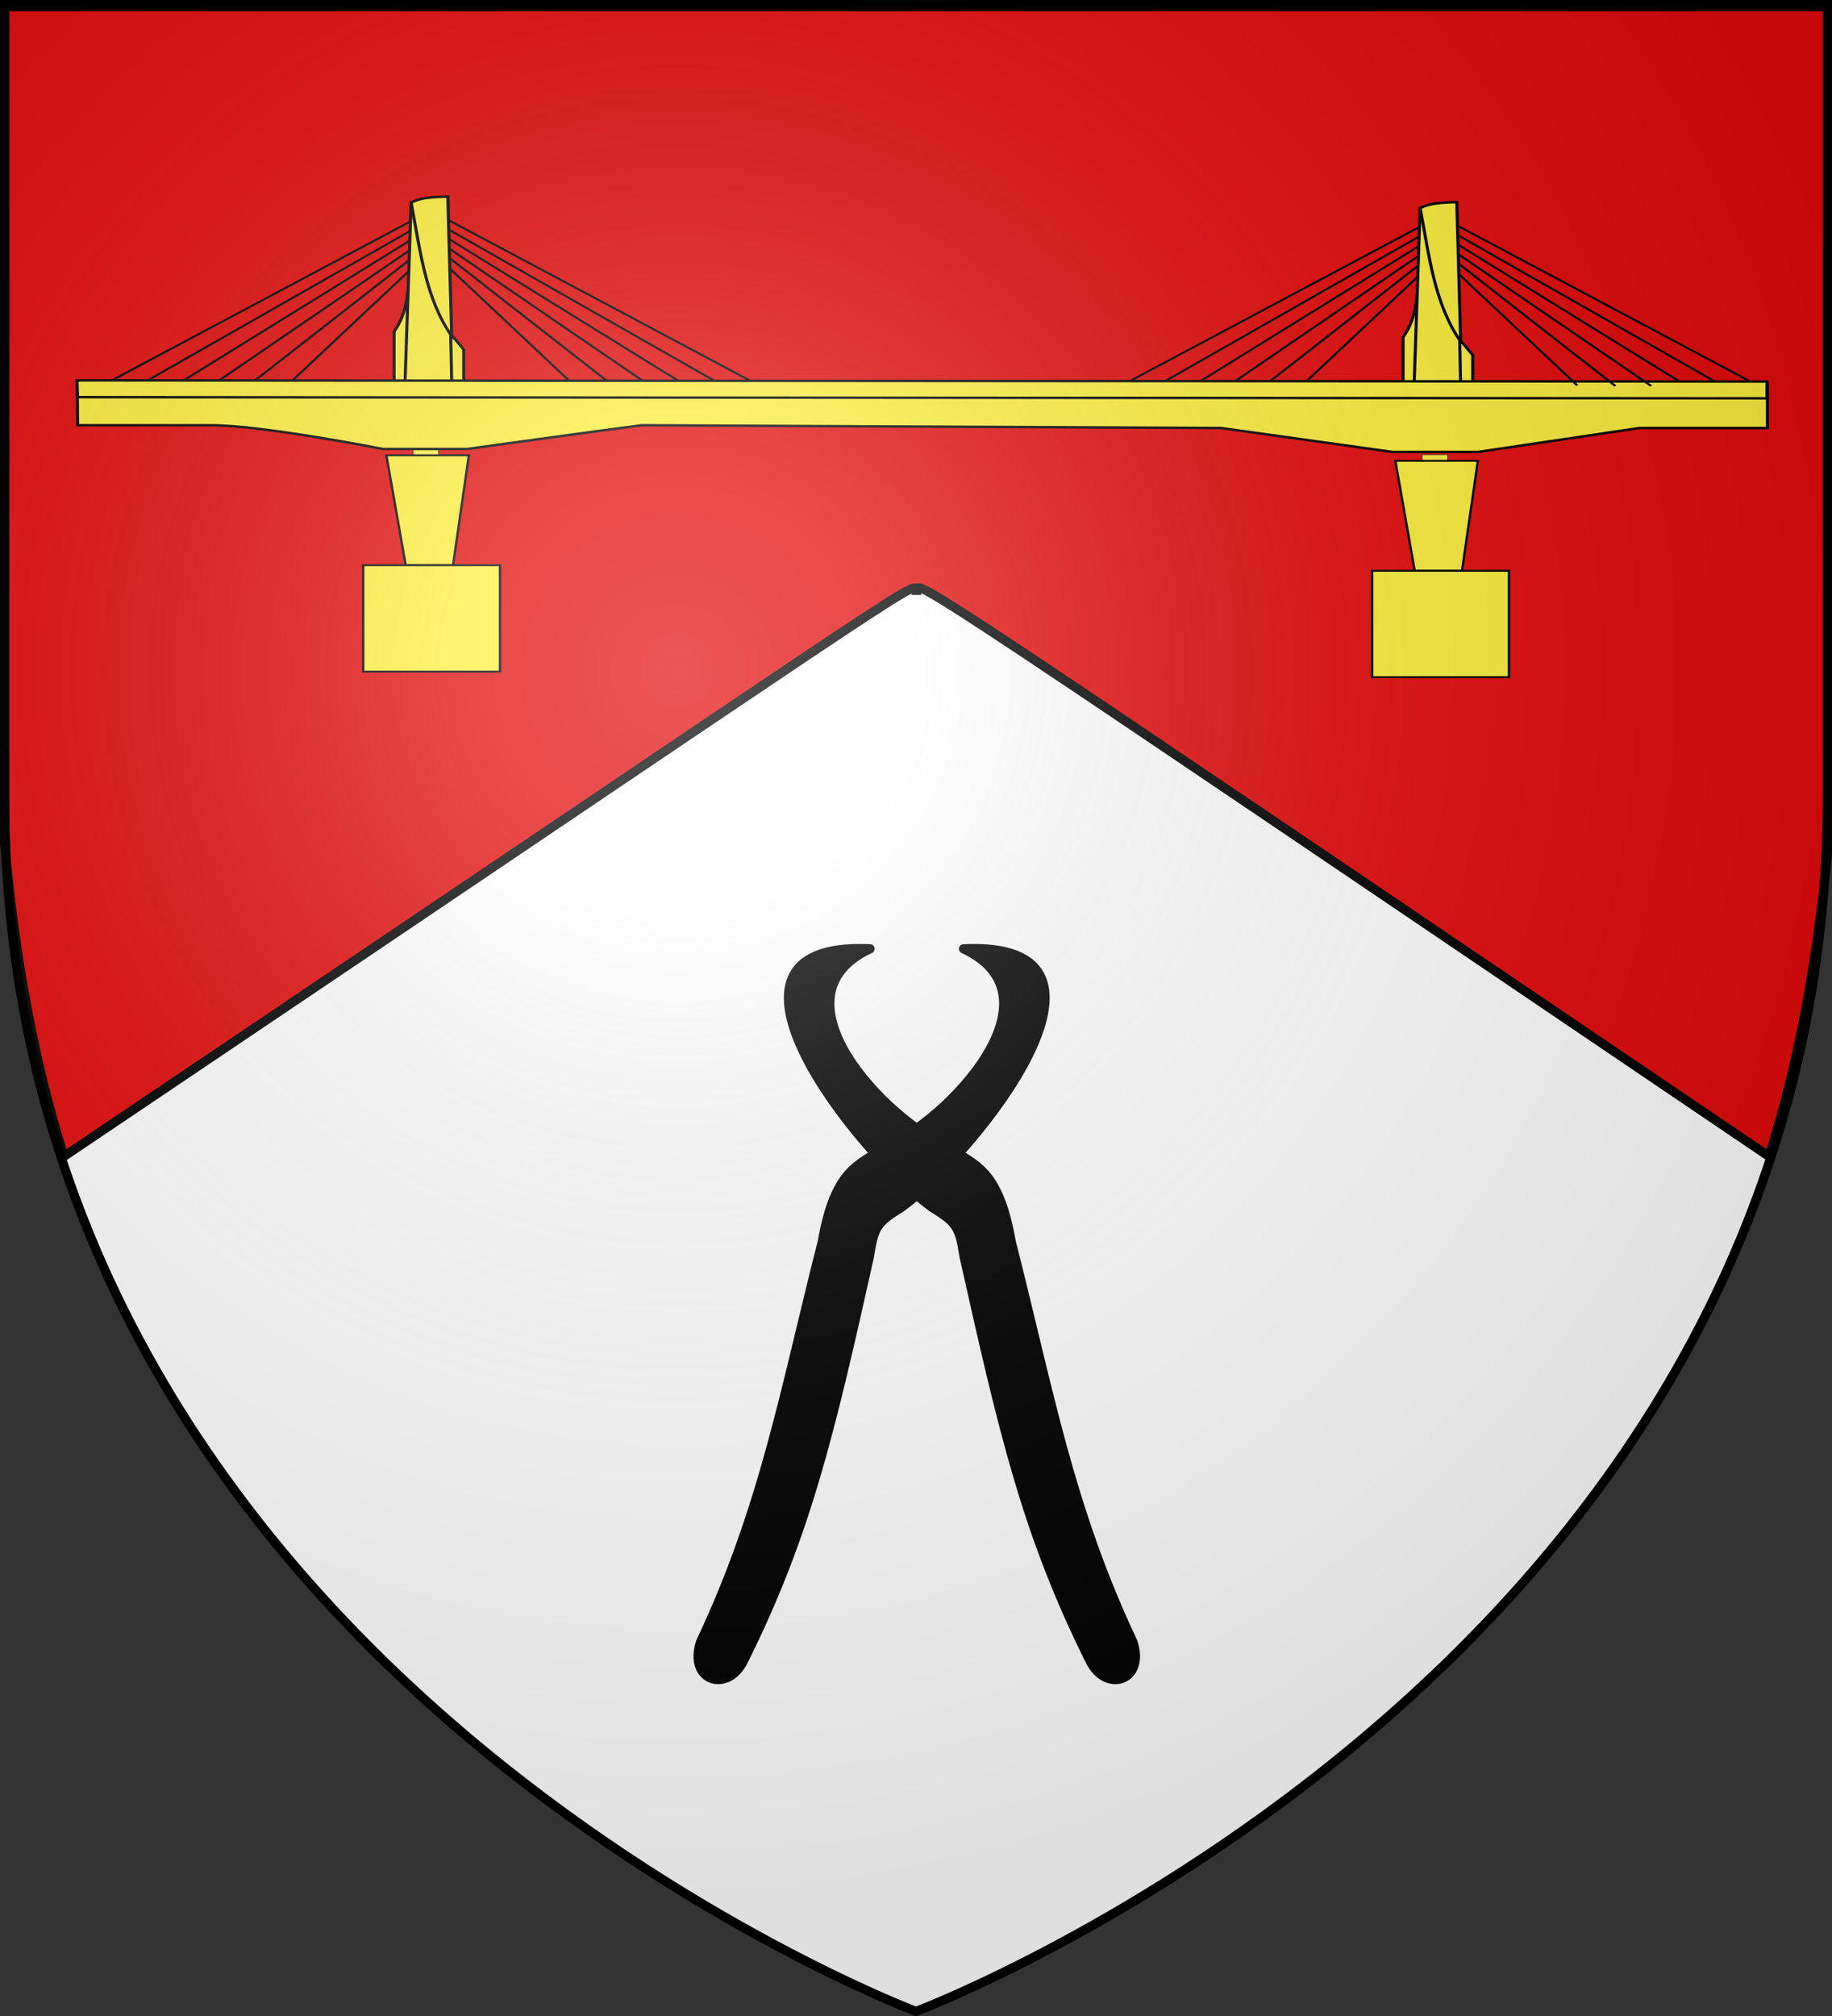<?xml version="1.0" encoding="UTF-8" standalone="no"?>
<svg
   xmlns:dc="http://purl.org/dc/elements/1.1/"
   xmlns:cc="http://creativecommons.org/ns#"
   xmlns:rdf="http://www.w3.org/1999/02/22-rdf-syntax-ns#"
   xmlns:svg="http://www.w3.org/2000/svg"
   xmlns="http://www.w3.org/2000/svg"
   xmlns:xlink="http://www.w3.org/1999/xlink"
   xmlns:sodipodi="http://sodipodi.sourceforge.net/DTD/sodipodi-0.dtd"
   xmlns:inkscape="http://www.inkscape.org/namespaces/inkscape"
   height="660"
   width="600"
   version="1.0"
   id="svg2"
   sodipodi:version="0.32"
   inkscape:version="0.48.1 r9760"
   sodipodi:docname="Blason_Vide_3D[1].svg"
   inkscape:export-filename="/Users/olivier/Desktop/Blason Rouge/Blason_Vide_3D.png"
   inkscape:export-xdpi="144"
   inkscape:export-ydpi="144"
   inkscape:output_extension="org.inkscape.output.svg.inkscape">
  <rect width="100%" height="100%" fill="#333333" stroke="none"/>
  <sodipodi:namedview
     inkscape:window-height="686"
     inkscape:window-width="1053"
     inkscape:pageshadow="2"
     inkscape:pageopacity="0.0"
     guidetolerance="10.0"
     gridtolerance="10.0"
     objecttolerance="10.0"
     borderopacity="1.0"
     bordercolor="#666666"
     pagecolor="#ffffff"
     id="base"
     showgrid="false"
     height="660px"
     inkscape:zoom="0.74848485"
     inkscape:cx="513.76505"
     inkscape:cy="383.44101"
     inkscape:window-x="0"
     inkscape:window-y="0"
     inkscape:current-layer="layer3"
     showguides="true"
     inkscape:guide-bbox="true"
     inkscape:window-maximized="0">
    <sodipodi:guide
       orientation="1,0"
       position="300,305.917"
       id="guide3626" />
  </sodipodi:namedview>
  <desc
     id="desc4">Flag of Canton of Valais (Wallis)</desc>
  <defs
     id="defs6">
    <linearGradient
       id="linearGradient2893">
      <stop
         style="stop-color:white;stop-opacity:0.314;"
         offset="0"
         id="stop2895" />
      <stop
         id="stop2897"
         offset="0.19"
         style="stop-color:white;stop-opacity:0.251;" />
      <stop
         style="stop-color:#6b6b6b;stop-opacity:0.125;"
         offset="0.6"
         id="stop2901" />
      <stop
         style="stop-color:black;stop-opacity:0.125;"
         offset="1"
         id="stop2899" />
    </linearGradient>
    <radialGradient
       inkscape:collect="always"
       xlink:href="#linearGradient2893"
       id="radialGradient3163"
       gradientUnits="userSpaceOnUse"
       gradientTransform="matrix(1.353,0,0,1.349,-77.629,-85.747)"
       cx="221.445"
       cy="226.331"
       fx="221.445"
       fy="226.331"
       r="300" />
    <radialGradient
       gradientTransform="matrix(1.353,0,0,1.349,-77.629,-85.747)"
       gradientUnits="userSpaceOnUse"
       xlink:href="#linearGradient2893-9"
       id="radialGradient3163-3"
       fy="226.331"
       fx="221.445"
       r="300"
       cy="226.331"
       cx="221.445" />
    <radialGradient
       gradientTransform="matrix(0,1.386,-1.323,-5.741131e-8,-158.082,-109.541)"
       gradientUnits="userSpaceOnUse"
       xlink:href="#linearGradient2955"
       id="radialGradient2871"
       fy="218.901"
       fx="225.524"
       r="300"
       cy="218.901"
       cx="225.524" />
    <radialGradient
       gradientTransform="matrix(0,1.749,-1.593,-1.049767e-7,551.788,-191.29)"
       gradientUnits="userSpaceOnUse"
       xlink:href="#linearGradient2955"
       id="radialGradient2865"
       fy="218.901"
       fx="225.524"
       r="300"
       cy="218.901"
       cx="225.524" />
    <radialGradient
       gradientTransform="matrix(-4.167939e-4,2.183,-1.884,-3.599562e-4,615.597,-289.121)"
       gradientUnits="userSpaceOnUse"
       xlink:href="#linearGradient2955"
       id="radialGradient1911"
       fy="218.901"
       fx="225.524"
       r="300"
       cy="218.901"
       cx="225.524" />
    <clipPath
       id="clip">
      <path
         id="path10"
         d="M 0,-200 L 0,600 L 300,600 L 300,-200 L 0,-200 z " />
    </clipPath>
    <polygon
       id="star"
       transform="scale(53,53)"
       points="0,-1 0.588,0.809 -0.951,-0.309 0.951,-0.309 -0.588,0.809 0,-1 " />
    <radialGradient
       gradientTransform="matrix(-4.167939e-4,2.183,-1.884,-3.599562e-4,615.597,-289.121)"
       gradientUnits="userSpaceOnUse"
       xlink:href="#linearGradient2955"
       id="radialGradient2961"
       fy="218.901"
       fx="225.524"
       r="300"
       cy="218.901"
       cx="225.524" />
    <linearGradient
       id="linearGradient2955">
      <stop
         id="stop2867"
         offset="0"
         style="stop-color:#fd0000;stop-opacity:1" />
      <stop
         id="stop2873"
         offset="0.5"
         style="stop-color:#e77275;stop-opacity:0.659" />
      <stop
         id="stop2959"
         offset="1"
         style="stop-color:black;stop-opacity:0.323" />
    </linearGradient>
    <linearGradient
       id="linearGradient2885">
      <stop
         id="stop2887"
         offset="0"
         style="stop-color:white;stop-opacity:1" />
      <stop
         id="stop2891"
         offset="0.229"
         style="stop-color:white;stop-opacity:1" />
      <stop
         id="stop2889"
         offset="1"
         style="stop-color:black;stop-opacity:1" />
    </linearGradient>
    <linearGradient
       id="linearGradient2893-9">
      <stop
         id="stop2895-1"
         offset="0"
         style="stop-color:white;stop-opacity:0.314" />
      <stop
         id="stop2897-3"
         offset="0.19"
         style="stop-color:white;stop-opacity:0.251" />
      <stop
         id="stop2901-3"
         offset="0.6"
         style="stop-color:#6b6b6b;stop-opacity:0.125" />
      <stop
         id="stop2899-0"
         offset="1"
         style="stop-color:black;stop-opacity:0.125" />
    </linearGradient>
    <inkscape:perspective
       id="perspective33"
       inkscape:persp3d-origin="300 : 220 : 1"
       inkscape:vp_z="600 : 330 : 1"
       inkscape:vp_y="0 : 1000 : 0"
       inkscape:vp_x="0 : 330 : 1"
       sodipodi:type="inkscape:persp3d" />
    <inkscape:perspective
       id="perspective7095"
       inkscape:persp3d-origin="372.04724 : 350.78739 : 1"
       inkscape:vp_z="744.09448 : 526.18109 : 1"
       inkscape:vp_y="0 : 1000 : 0"
       inkscape:vp_x="0 : 526.18109 : 1"
       sodipodi:type="inkscape:persp3d" />
    <linearGradient
       y2="158.698"
       x2="47.425"
       y1="158.698"
       x1="3.384"
       gradientTransform="matrix(1.129,0,0,1.138,-890.174,-301.685)"
       gradientUnits="userSpaceOnUse"
       id="linearGradient3949"
       xlink:href="#linearGradient3481"
       inkscape:collect="always" />
    <linearGradient
       y2="135.596"
       x2="38.181"
       y1="135.596"
       x1="3.595"
       gradientTransform="matrix(-1.128,0,0,1.221,890.152,-315.074)"
       gradientUnits="userSpaceOnUse"
       id="linearGradient3947"
       xlink:href="#linearGradient3497"
       inkscape:collect="always" />
    <linearGradient
       y2="133.574"
       x2="331.806"
       y1="133.574"
       x1="318.642"
       gradientTransform="matrix(-1.129,0,0,1.138,1213.222,-304.534)"
       gradientUnits="userSpaceOnUse"
       id="linearGradient3945"
       xlink:href="#linearGradient3244"
       inkscape:collect="always" />
    <linearGradient
       y2="199.654"
       x2="337.409"
       y1="199.654"
       x1="313.393"
       gradientTransform="matrix(-1.183,0,0,0.306,1230.789,-192.986)"
       gradientUnits="userSpaceOnUse"
       id="linearGradient3943"
       xlink:href="#linearGradient3244"
       inkscape:collect="always" />
    <linearGradient
       y2="58.094"
       x2="267.4"
       y1="58.094"
       x1="68.954"
       gradientTransform="matrix(0.199,0,0,1.264,145.191,-919.551)"
       gradientUnits="userSpaceOnUse"
       id="linearGradient3931"
       xlink:href="#linearGradient3310"
       inkscape:collect="always" />
    <linearGradient
       y2="58.094"
       x2="267.4"
       y1="58.094"
       x1="68.954"
       gradientTransform="matrix(0.85,0,0,1.16,36.635,631.809)"
       gradientUnits="userSpaceOnUse"
       id="linearGradient3929"
       xlink:href="#linearGradient3310"
       inkscape:collect="always" />
    <linearGradient
       y2="154.747"
       x2="171.869"
       y1="154.747"
       x1="41.824"
       gradientTransform="matrix(-1.153,0,0,1.152,896.85,-308.294)"
       gradientUnits="userSpaceOnUse"
       id="linearGradient3927"
       xlink:href="#linearGradient3310"
       inkscape:collect="always" />
    <linearGradient
       y2="58.094"
       x2="267.4"
       y1="58.094"
       x1="68.954"
       gradientTransform="matrix(0.815,4.2575537e-8,1.0436719e-7,0.943,-817.984,-583.585)"
       gradientUnits="userSpaceOnUse"
       id="linearGradient3925"
       xlink:href="#linearGradient3310"
       inkscape:collect="always" />
    <linearGradient
       y2="214.442"
       x2="173.374"
       y1="214.442"
       x1="162.28"
       gradientTransform="matrix(1.129,0,0,1.138,509.736,-305.347)"
       gradientUnits="userSpaceOnUse"
       id="linearGradient3923"
       xlink:href="#linearGradient3244"
       inkscape:collect="always" />
    <linearGradient
       y2="133.574"
       x2="331.806"
       y1="133.574"
       x1="318.642"
       gradientTransform="matrix(1.129,0,0,1.138,332.078,-246.057)"
       gradientUnits="userSpaceOnUse"
       id="linearGradient3921"
       xlink:href="#linearGradient3244"
       inkscape:collect="always" />
    <linearGradient
       gradientTransform="matrix(1.129,0,0,1.138,469.458,-305.347)"
       y2="214.442"
       x2="173.374"
       y1="214.442"
       x1="162.28"
       gradientUnits="userSpaceOnUse"
       id="linearGradient3919"
       xlink:href="#linearGradient3244"
       inkscape:collect="always" />
    <linearGradient
       y2="58.094"
       x2="267.4"
       y1="58.094"
       x1="68.954"
       gradientTransform="matrix(0.85,0,0,1.16,36.635,591.209)"
       gradientUnits="userSpaceOnUse"
       id="linearGradient3915"
       xlink:href="#linearGradient3310"
       inkscape:collect="always" />
    <linearGradient
       y2="58.094"
       x2="267.4"
       y1="58.094"
       x1="68.954"
       gradientTransform="matrix(0.212,0,0,1.271,642.931,-334.361)"
       gradientUnits="userSpaceOnUse"
       id="linearGradient3913"
       xlink:href="#linearGradient3310"
       inkscape:collect="always" />
    <linearGradient
       y2="154.747"
       x2="171.869"
       y1="154.747"
       x1="41.824"
       gradientTransform="matrix(1.153,0,0,1.152,460.908,-308.294)"
       gradientUnits="userSpaceOnUse"
       id="linearGradient3911"
       xlink:href="#linearGradient3310"
       inkscape:collect="always" />
    <linearGradient
       y2="58.094"
       x2="267.4"
       y1="58.094"
       x1="68.954"
       gradientTransform="matrix(0.815,4.257554e-8,1.0436718e-7,0.943,495.463,-24.179)"
       gradientUnits="userSpaceOnUse"
       id="linearGradient3909"
       xlink:href="#linearGradient3310"
       inkscape:collect="always" />
    <linearGradient
       y2="58.094"
       x2="267.4"
       y1="58.094"
       x1="68.954"
       gradientTransform="matrix(0.212,0,0,1.271,643.978,-173.186)"
       gradientUnits="userSpaceOnUse"
       id="linearGradient3903"
       xlink:href="#linearGradient3310"
       inkscape:collect="always" />
    <linearGradient
       y2="133.574"
       x2="331.806"
       y1="133.574"
       x1="318.642"
       gradientTransform="matrix(1.129,0,0,1.138,291.8,-246.057)"
       gradientUnits="userSpaceOnUse"
       id="linearGradient3901"
       xlink:href="#linearGradient3244"
       inkscape:collect="always" />
    <linearGradient
       y2="58.094"
       x2="267.4"
       y1="58.094"
       x1="68.954"
       gradientTransform="matrix(0.199,0,0,1.264,145.191,-585.039)"
       gradientUnits="userSpaceOnUse"
       id="linearGradient3795"
       xlink:href="#linearGradient3310"
       inkscape:collect="always" />
    <linearGradient
       y2="154.747"
       x2="171.869"
       y1="154.747"
       x1="41.824"
       gradientTransform="matrix(-1.153,0,0,1.152,585.555,-403.88)"
       gradientUnits="userSpaceOnUse"
       id="linearGradient3777"
       xlink:href="#linearGradient3310"
       inkscape:collect="always" />
    <linearGradient
       y2="58.094"
       x2="267.4"
       y1="58.094"
       x1="68.954"
       gradientTransform="matrix(0.199,0,0,1.264,145.191,-462.433)"
       gradientUnits="userSpaceOnUse"
       id="linearGradient3773"
       xlink:href="#linearGradient3310"
       inkscape:collect="always" />
    <linearGradient
       y2="154.747"
       x2="171.869"
       y1="154.747"
       x1="41.824"
       gradientTransform="matrix(-1.153,0,0,1.152,439.733,-308.294)"
       gradientUnits="userSpaceOnUse"
       id="linearGradient3769"
       xlink:href="#linearGradient3310"
       inkscape:collect="always" />
    <linearGradient
       y2="58.094"
       x2="267.4"
       y1="58.094"
       x1="68.954"
       gradientTransform="matrix(0.815,4.257554e-8,1.0436718e-7,0.943,-375.785,-395.249)"
       gradientUnits="userSpaceOnUse"
       id="linearGradient3767"
       xlink:href="#linearGradient3310"
       inkscape:collect="always" />
    <linearGradient
       gradientTransform="matrix(1.129,0,0,1.138,52.619,-305.347)"
       y2="214.442"
       x2="173.374"
       y1="214.442"
       x1="162.28"
       gradientUnits="userSpaceOnUse"
       id="linearGradient3723"
       xlink:href="#linearGradient3244"
       inkscape:collect="always" />
    <linearGradient
       y2="133.574"
       x2="331.806"
       y1="133.574"
       x1="318.642"
       gradientTransform="matrix(1.129,0,0,1.138,-125.04,-246.057)"
       gradientUnits="userSpaceOnUse"
       id="linearGradient3721"
       xlink:href="#linearGradient3244"
       inkscape:collect="always" />
    <linearGradient
       gradientTransform="matrix(1.129,0,0,1.138,12.341,-305.347)"
       gradientUnits="userSpaceOnUse"
       y2="214.442"
       x2="173.374"
       y1="214.442"
       x1="162.28"
       id="linearGradient3715"
       xlink:href="#linearGradient3244"
       inkscape:collect="always" />
    <linearGradient
       y2="58.094"
       x2="267.4"
       y1="58.094"
       x1="68.954"
       gradientTransform="matrix(0.212,0,0,1.271,185.813,-334.361)"
       gradientUnits="userSpaceOnUse"
       id="linearGradient3705"
       xlink:href="#linearGradient3310"
       inkscape:collect="always" />
    <linearGradient
       y2="58.094"
       x2="267.4"
       y1="58.094"
       x1="68.954"
       gradientTransform="matrix(0.199,0,0,1.264,145.191,-18.91)"
       gradientUnits="userSpaceOnUse"
       id="linearGradient3701"
       xlink:href="#linearGradient3310"
       inkscape:collect="always" />
    <linearGradient
       y2="58.094"
       x2="267.4"
       y1="58.094"
       x1="68.954"
       gradientTransform="matrix(0.85,0,0,1.16,36.635,174.692)"
       gradientUnits="userSpaceOnUse"
       id="linearGradient3693"
       xlink:href="#linearGradient3310"
       inkscape:collect="always" />
    <linearGradient
       y2="58.094"
       x2="267.4"
       y1="58.094"
       x1="68.954"
       gradientTransform="matrix(0.85,0,0,1.16,36.635,134.092)"
       gradientUnits="userSpaceOnUse"
       id="linearGradient3689"
       xlink:href="#linearGradient3310"
       inkscape:collect="always" />
    <linearGradient
       gradientTransform="matrix(1.153,0,0,1.152,3.791,-308.294)"
       gradientUnits="userSpaceOnUse"
       y2="154.747"
       x2="171.869"
       y1="154.747"
       x1="41.824"
       id="linearGradient3677"
       xlink:href="#linearGradient3310"
       inkscape:collect="always" />
    <linearGradient
       gradientTransform="matrix(1.129,0,0,1.138,10.518,-305.576)"
       gradientUnits="userSpaceOnUse"
       y2="135.596"
       x2="38.181"
       y1="135.596"
       x1="3.595"
       id="linearGradient3495"
       xlink:href="#linearGradient3497"
       inkscape:collect="always" />
    <linearGradient
       gradientTransform="matrix(1.129,0,0,1.138,10.518,-305.117)"
       gradientUnits="userSpaceOnUse"
       y2="158.698"
       x2="47.425"
       y1="158.698"
       x1="3.384"
       id="linearGradient3479"
       xlink:href="#linearGradient3481"
       inkscape:collect="always" />
    <linearGradient
       y2="133.574"
       x2="331.806"
       y1="133.574"
       x1="318.642"
       gradientTransform="matrix(1.129,0,0,1.138,-312.53,-304.534)"
       gradientUnits="userSpaceOnUse"
       id="linearGradient3467"
       xlink:href="#linearGradient3244"
       inkscape:collect="always" />
    <linearGradient
       y2="199.654"
       x2="337.409"
       y1="199.654"
       x1="313.393"
       gradientTransform="matrix(1.185,0,0,0.282,-330.882,-189.747)"
       gradientUnits="userSpaceOnUse"
       id="linearGradient3465"
       xlink:href="#linearGradient3244"
       inkscape:collect="always" />
    <linearGradient
       y2="58.094"
       x2="267.4"
       y1="58.094"
       x1="68.954"
       gradientTransform="matrix(0.212,0,0,1.271,186.861,-173.186)"
       gradientUnits="userSpaceOnUse"
       id="linearGradient3441"
       xlink:href="#linearGradient3310"
       inkscape:collect="always" />
    <linearGradient
       gradientTransform="matrix(0.815,4.2575543e-8,1.0436717e-7,0.943,53.264,-212.514)"
       gradientUnits="userSpaceOnUse"
       y2="58.094"
       x2="267.4"
       y1="58.094"
       x1="68.954"
       id="linearGradient3316"
       xlink:href="#linearGradient3310"
       inkscape:collect="always" />
    <linearGradient
       gradientTransform="matrix(1.129,0,0,1.138,-165.318,-246.057)"
       gradientUnits="userSpaceOnUse"
       y2="133.574"
       x2="331.806"
       y1="133.574"
       x1="318.642"
       id="linearGradient3256"
       xlink:href="#linearGradient3244"
       inkscape:collect="always" />
    <linearGradient
       gradientTransform="matrix(1.269,0,0,0.208,-103.744,-183.591)"
       gradientUnits="userSpaceOnUse"
       y2="140.123"
       x2="586.172"
       y1="107.549"
       x1="82.862"
       id="linearGradient4705"
       xlink:href="#linearGradient3310"
       inkscape:collect="always" />
    <linearGradient
       id="linearGradient4637">
      <stop
         id="stop4639"
         offset="0"
         style="stop-color:#1a60cc;stop-opacity:1;" />
      <stop
         id="stop4641"
         offset="1"
         style="stop-color:#3a71c6;stop-opacity:0;" />
    </linearGradient>
    <linearGradient
       id="linearGradient3202"
       gradientUnits="userSpaceOnUse"
       x1="207.405"
       y1="277.267"
       x2="207.405"
       y2="0.226"
       xlink:href="#SVGID_3_"
       spreadMethod="pad">
	<stop
   offset="0"
   style="stop-color:#e1a540;stop-opacity:1;"
   id="stop3204" />

	<stop
   offset="1"
   style="stop-color:#a4711a;stop-opacity:1;"
   id="stop3206" />

</linearGradient>
    <linearGradient
       id="linearGradient3244">
      <stop
         id="stop3246"
         offset="0"
         style="stop-color:#363636;stop-opacity:1;" />
      <stop
         id="stop3248"
         offset="1"
         style="stop-color:#3677da;stop-opacity:1;" />
    </linearGradient>
    <linearGradient
       id="linearGradient3310">
      <stop
         id="stop3312"
         offset="0"
         style="stop-color:#3c0808;stop-opacity:1;" />
      <stop
         id="stop3314"
         offset="1"
         style="stop-color:#801010;stop-opacity:1;" />
    </linearGradient>
    <linearGradient
       id="linearGradient3481">
      <stop
         style="stop-color:#363636;stop-opacity:1;"
         offset="0"
         id="stop3483" />
      <stop
         style="stop-color:#808690;stop-opacity:1;"
         offset="1"
         id="stop3485" />
    </linearGradient>
    <linearGradient
       id="linearGradient3497">
      <stop
         style="stop-color:#484852;stop-opacity:1;"
         offset="0"
         id="stop3499" />
      <stop
         style="stop-color:#cfaf2f;stop-opacity:1;"
         offset="1"
         id="stop3501" />
    </linearGradient>
    <inkscape:perspective
       id="perspective155"
       inkscape:persp3d-origin="449 : 103.33333 : 1"
       inkscape:vp_z="898 : 155 : 1"
       inkscape:vp_y="0 : 1000 : 0"
       inkscape:vp_x="0 : 155 : 1"
       sodipodi:type="inkscape:persp3d" />
    <linearGradient
       id="linearGradient3334">
      <stop
         id="stop3336"
         offset="0"
         style="stop-color:#363636;stop-opacity:1;" />
      <stop
         id="stop3338"
         offset="1"
         style="stop-color:#a3a3a3;stop-opacity:1;" />
    </linearGradient>
    <linearGradient
       id="linearGradient3356">
      <stop
         style="stop-color:#464646;stop-opacity:1;"
         offset="0"
         id="stop3358" />
      <stop
         style="stop-color:#dbdcb9;stop-opacity:1;"
         offset="1"
         id="stop3360" />
    </linearGradient>
  </defs>
  <g
     inkscape:groupmode="layer"
     id="layer3"
     inkscape:label="Fond écu"
     style="display:inline">
    <path
       id="path2855"
       style="fill:#ffffff;fill-opacity:1;fill-rule:evenodd;stroke:none"
       d="m 300,658.5 c 0,0 298.5,-112.32 298.5,-397.772 0,-285.452 0,-258.552 0,-258.552 l -597,0 0,258.552 C 1.5,546.18 300,658.5 300,658.5 z"
       sodipodi:nodetypes="cccccc"
       inkscape:connector-curvature="0" />
    <g
       transform="matrix(1.553,0,0,1.165,-216.751,-261.354)"
       id="layer1-8"
       inkscape:label="Calque 1"
       style="fill:#ffffff" />
    <g
       id="layer3-2"
       style="display:inline">
      <g
         id="g7979">
        <rect
           id="rect7092"
           style="fill:none;stroke:none"
           y="-7.1054274e-15"
           x="0"
           height="660"
           width="600" />
      </g>
    </g>
    <g
       id="layer1-2"
       inkscape:label="Calque 1"
       transform="translate(-8.415,-288.53)"
       style="fill:#e20909">
      <g
         style="fill:#e20909;stroke:#000000;stroke-opacity:1;display:inline"
         transform="translate(-652.413,315.08)"
         id="g3704">
        <g
           id="g3706"
           inkscape:label="Fond écu"
           style="fill:#e20909;stroke:#000000;stroke-opacity:1;display:inline">
          <path
             sodipodi:nodetypes="ccccccccccc"
             id="path1915"
             transform="translate(660.828,-26.459)"
             d="m 1.5,1.062 0,275 C 4.888,312.799 10.812,346.542 20.938,378.5 300,190.676 299.736,189.577 300,193.186 l 0.312,0 C 300.577,189.577 300,189.374 579.375,378.5 c 10.126,-31.958 16.05,-65.701 19.438,-102.438 l 0,-275 -298.5,0.375 -0.312,0 L 1.5,1.062 z"
             style="fill:#e20909;fill-rule:evenodd;stroke:#000000;stroke-width:3;stroke-linecap:butt;stroke-linejoin:miter;stroke-miterlimit:4;stroke-opacity:1;stroke-dasharray:none"
             inkscape:connector-curvature="0" />
        </g>
        <g
           style="fill:#e20909;stroke:#000000;stroke-opacity:1"
           id="g3710"
           inkscape:label="Meubles" />
        <g
           style="fill:#e20909;stroke:#000000;stroke-opacity:1"
           id="g3712"
           inkscape:label="Reflet final" />
        <g
           style="fill:#e20909;stroke:#000000;stroke-opacity:1"
           id="g3714"
           inkscape:label="Contour final" />
      </g>
    </g>
    <g
       id="g9341"
       transform="matrix(0.803,0,0,0.642,25.02,32.689)"
       style="fill:#fcef3c">
      <path
         sodipodi:nodetypes="ccccc"
         id="path3384"
         d="m 137.361,181.35 10.392,0 0,-3.26 -10.395,0 0.002,3.26 z"
         style="fill:#fcef3c;fill-opacity:1;fill-rule:evenodd;stroke:#000000;stroke-width:0.245;stroke-linecap:butt;stroke-linejoin:miter;stroke-miterlimit:4;stroke-opacity:1;stroke-dasharray:none"
         inkscape:connector-curvature="0" />
      <path
         sodipodi:nodetypes="ccccc"
         id="path2548"
         d="m 134.304,237.26 19.316,0 6.462,-56.014 -33.658,0 7.88,56.014 z"
         style="fill:#fcef3c;fill-opacity:1;fill-rule:evenodd;stroke:#000000;stroke-width:0.966;stroke-linecap:butt;stroke-linejoin:miter;stroke-miterlimit:4;stroke-opacity:1;stroke-dasharray:none"
         inkscape:connector-curvature="0" />
      <path
         style="fill:#fcef3c;fill-opacity:1;fill-rule:evenodd;stroke:#000000;stroke-width:1;stroke-linecap:butt;stroke-linejoin:miter;stroke-miterlimit:4;stroke-opacity:1;stroke-dasharray:none"
         d="m 116.967,291.567 55.815,0 0,-54.255 -55.827,0 0.013,54.255 z"
         id="path2552"
         sodipodi:nodetypes="ccccc"
         inkscape:connector-curvature="0" />
      <path
         style="fill:#fcef3c;stroke:#000000;stroke-width:1px;stroke-linecap:butt;stroke-linejoin:miter;stroke-opacity:1"
         d="M 137.351,61.247 14.649,142.907"
         id="path3432"
         inkscape:connector-curvature="0" />
      <path
         style="fill:#fcef3c;stroke:#000000;stroke-width:1px;stroke-linecap:butt;stroke-linejoin:miter;stroke-opacity:1"
         d="M 29.274,142.907 137.174,66.109"
         id="path3434"
         inkscape:connector-curvature="0" />
      <path
         style="fill:#fcef3c;stroke:#000000;stroke-width:1px;stroke-linecap:butt;stroke-linejoin:miter;stroke-opacity:1"
         d="M 137.02,70.97 43.77,143.051"
         id="path3436"
         inkscape:connector-curvature="0" />
      <path
         style="fill:#fcef3c;stroke:#000000;stroke-width:1px;stroke-linecap:butt;stroke-linejoin:miter;stroke-opacity:1"
         d="M 58.266,143.051 136.909,75.848"
         id="path3438"
         inkscape:connector-curvature="0" />
      <path
         style="fill:#fcef3c;stroke:#000000;stroke-width:1px;stroke-linecap:butt;stroke-linejoin:miter;stroke-opacity:1"
         d="M 136.797,80.688 72.816,143.117"
         id="path3440"
         inkscape:connector-curvature="0" />
      <path
         style="fill:#fcef3c;stroke:#000000;stroke-width:1px;stroke-linecap:butt;stroke-linejoin:miter;stroke-opacity:1"
         d="m 136.899,85.782 -48.5,57"
         id="path3442"
         inkscape:connector-curvature="0" />
      <path
         sodipodi:nodetypes="ccccccc"
         id="path3346"
         d="m 129.58,144.225 28.395,0 0,-16.892 c -9.56,-14.726 -6.518,-8.105 -9.124,-7.994 l -11.5,-49.939 c -2.451,16.328 0.071,35.42 -7.777,48.75 l 0.006,26.075 z"
         style="fill:#fcef3c;fill-opacity:1;fill-rule:evenodd;stroke:#000000;stroke-width:1.25;stroke-linecap:butt;stroke-linejoin:miter;stroke-miterlimit:4;stroke-opacity:1;stroke-dasharray:none"
         inkscape:connector-curvature="0" />
      <path
         sodipodi:nodetypes="ccccc"
         id="path3344"
         d="m 134.053,143.546 19.015,0 -1.591,-94.209 c -11.262,0.341 -12.228,1.766 -14.953,3.005 l -2.471,91.204 z"
         style="fill:#fcef3c;fill-opacity:1;fill-rule:evenodd;stroke:#000000;stroke-width:1.25;stroke-linecap:butt;stroke-linejoin:miter;stroke-miterlimit:4;stroke-opacity:1;stroke-dasharray:none"
         inkscape:connector-curvature="0" />
      <path
         inkscape:connector-curvature="0"
         style="fill:#fcef3c;fill-opacity:1;fill-rule:evenodd;stroke:#000000;stroke-width:0.245;stroke-linecap:butt;stroke-linejoin:miter;stroke-miterlimit:4;stroke-opacity:1;stroke-dasharray:none"
         d="m 548.886,184.179 10.392,0 0,-3.26 -10.395,0 0.002,3.26 z"
         id="path3444"
         sodipodi:nodetypes="ccccc" />
      <path
         inkscape:connector-curvature="0"
         sodipodi:nodetypes="csccccccccccc"
         id="path3340"
         d="m 0.521,165.931 c 0,0 5.814,0 54.429,0 21.028,0 70.094,12.113 70.094,12.113 l 34.262,0 c 25.486,-4.409 47.26,-8.168 71.218,-12.113 l 236.36,1.414 69.827,12.198 35.002,0 65.761,-12.198 52.236,0 0,-22.485 -689.39,-1.414 z"
         style="fill:#fcef3c;fill-opacity:1;fill-rule:evenodd;stroke:#000000;stroke-width:1.25;stroke-linecap:butt;stroke-linejoin:miter;stroke-miterlimit:4;stroke-opacity:1;stroke-dasharray:none" />
      <path
         id="path3410"
         d="M 151.649,61.247 274.351,142.907"
         style="fill:#fcef3c;stroke:#000000;stroke-width:1px;stroke-linecap:butt;stroke-linejoin:miter;stroke-opacity:1"
         inkscape:connector-curvature="0" />
      <path
         id="path3412"
         d="M 259.726,142.907 151.825,66.109"
         style="fill:#fcef3c;stroke:#000000;stroke-width:1px;stroke-linecap:butt;stroke-linejoin:miter;stroke-opacity:1"
         inkscape:connector-curvature="0" />
      <path
         id="path3414"
         d="m 151.98,70.97 93.25,72.081"
         style="fill:#fcef3c;stroke:#000000;stroke-width:1px;stroke-linecap:butt;stroke-linejoin:miter;stroke-opacity:1"
         inkscape:connector-curvature="0" />
      <path
         id="path3416"
         d="M 230.734,143.051 152.09,75.848"
         style="fill:#fcef3c;stroke:#000000;stroke-width:1px;stroke-linecap:butt;stroke-linejoin:miter;stroke-opacity:1"
         inkscape:connector-curvature="0" />
      <path
         id="path3418"
         d="m 152.203,80.688 63.981,62.429"
         style="fill:#fcef3c;stroke:#000000;stroke-width:1px;stroke-linecap:butt;stroke-linejoin:miter;stroke-opacity:1"
         inkscape:connector-curvature="0" />
      <path
         id="path3420"
         d="m 152.101,85.782 48.5,57"
         style="fill:#fcef3c;stroke:#000000;stroke-width:1px;stroke-linecap:butt;stroke-linejoin:miter;stroke-opacity:1"
         inkscape:connector-curvature="0" />
      <path
         style="fill:#fcef3c;fill-opacity:1;fill-rule:evenodd;stroke:#000000;stroke-width:1.25;stroke-linecap:butt;stroke-linejoin:miter;stroke-miterlimit:4;stroke-opacity:1;stroke-dasharray:none"
         d="M 153.068,120.436 151.477,49.337 c -11.262,0.341 -12.228,1.766 -14.953,3.005 3.65,23.863 5.718,48.715 16.544,68.093 z"
         id="path3362"
         sodipodi:nodetypes="cccc"
         inkscape:connector-curvature="0" />
      <path
         inkscape:connector-curvature="0"
         style="fill:#fcef3c;fill-opacity:1;fill-rule:evenodd;stroke:#000000;stroke-width:0.966;stroke-linecap:butt;stroke-linejoin:miter;stroke-miterlimit:4;stroke-opacity:1;stroke-dasharray:none"
         d="m 545.829,240.089 19.316,0 6.462,-56.014 -33.658,0 7.88,56.014 z"
         id="path3446"
         sodipodi:nodetypes="ccccc" />
      <path
         inkscape:connector-curvature="0"
         sodipodi:nodetypes="ccccc"
         id="path3448"
         d="m 528.492,294.395 55.815,0 0,-54.255 -55.827,0 0.013,54.255 z"
         style="fill:#fcef3c;fill-opacity:1;fill-rule:evenodd;stroke:#000000;stroke-width:1;stroke-linecap:butt;stroke-linejoin:miter;stroke-miterlimit:4;stroke-opacity:1;stroke-dasharray:none" />
      <path
         inkscape:connector-curvature="0"
         id="path3450"
         d="M 548.876,64.076 426.173,145.735"
         style="fill:#fcef3c;stroke:#000000;stroke-width:1px;stroke-linecap:butt;stroke-linejoin:miter;stroke-opacity:1" />
      <path
         inkscape:connector-curvature="0"
         id="path3452"
         d="M 440.798,145.735 548.699,68.937"
         style="fill:#fcef3c;stroke:#000000;stroke-width:1px;stroke-linecap:butt;stroke-linejoin:miter;stroke-opacity:1" />
      <path
         inkscape:connector-curvature="0"
         id="path3454"
         d="M 548.544,73.799 455.295,145.879"
         style="fill:#fcef3c;stroke:#000000;stroke-width:1px;stroke-linecap:butt;stroke-linejoin:miter;stroke-opacity:1" />
      <path
         inkscape:connector-curvature="0"
         id="path3456"
         d="M 469.79,145.879 548.434,78.677"
         style="fill:#fcef3c;stroke:#000000;stroke-width:1px;stroke-linecap:butt;stroke-linejoin:miter;stroke-opacity:1" />
      <path
         inkscape:connector-curvature="0"
         id="path3458"
         d="M 548.322,83.517 484.341,145.946"
         style="fill:#fcef3c;stroke:#000000;stroke-width:1px;stroke-linecap:butt;stroke-linejoin:miter;stroke-opacity:1" />
      <path
         inkscape:connector-curvature="0"
         id="path3460"
         d="m 548.423,88.61 -48.5,57"
         style="fill:#fcef3c;stroke:#000000;stroke-width:1px;stroke-linecap:butt;stroke-linejoin:miter;stroke-opacity:1" />
      <path
         inkscape:connector-curvature="0"
         style="fill:#fcef3c;fill-opacity:1;fill-rule:evenodd;stroke:#000000;stroke-width:1.25;stroke-linecap:butt;stroke-linejoin:miter;stroke-miterlimit:4;stroke-opacity:1;stroke-dasharray:none"
         d="m 541.105,147.054 28.395,0 0,-16.892 c -9.56,-14.726 -6.518,-8.105 -9.124,-7.994 l -11.5,-49.939 c -2.451,16.328 0.071,35.42 -7.777,48.75 l 0.006,26.075 z"
         id="path3462"
         sodipodi:nodetypes="ccccccc" />
      <path
         inkscape:connector-curvature="0"
         style="fill:#fcef3c;fill-opacity:1;fill-rule:evenodd;stroke:#000000;stroke-width:1.25;stroke-linecap:butt;stroke-linejoin:miter;stroke-miterlimit:4;stroke-opacity:1;stroke-dasharray:none"
         d="m 545.578,146.375 19.015,0 -1.591,-94.209 c -11.262,0.341 -12.228,1.766 -14.953,3.005 l -2.471,91.204 z"
         id="path3464"
         sodipodi:nodetypes="ccccc" />
      <path
         inkscape:connector-curvature="0"
         style="fill:#fcef3c;stroke:#000000;stroke-width:1px;stroke-linecap:butt;stroke-linejoin:miter;stroke-opacity:1"
         d="m 563.173,64.076 122.702,81.66"
         id="path3466" />
      <path
         inkscape:connector-curvature="0"
         style="fill:#fcef3c;stroke:#000000;stroke-width:1px;stroke-linecap:butt;stroke-linejoin:miter;stroke-opacity:1"
         d="M 671.251,145.735 563.35,68.937"
         id="path3468" />
      <path
         inkscape:connector-curvature="0"
         style="fill:#fcef3c;stroke:#000000;stroke-width:1px;stroke-linecap:butt;stroke-linejoin:miter;stroke-opacity:1"
         d="m 563.505,73.799 93.25,72.081"
         id="path3470" />
      <path
         inkscape:connector-curvature="0"
         style="fill:#fcef3c;fill-opacity:1;fill-rule:evenodd;stroke:#000000;stroke-width:1.25;stroke-linecap:butt;stroke-linejoin:miter;stroke-miterlimit:4;stroke-opacity:1;stroke-dasharray:none"
         d="m 0.473,151.608 689.06,0.607 0,-8.563 -689.261,-0.607 z"
         id="path3342"
         sodipodi:nodetypes="ccccc" />
      <path
         inkscape:connector-curvature="0"
         style="fill:#fcef3c;stroke:#000000;stroke-width:1px;stroke-linecap:butt;stroke-linejoin:miter;stroke-opacity:1"
         d="M 642.259,145.879 563.615,78.677"
         id="path3472" />
      <path
         inkscape:connector-curvature="0"
         style="fill:#fcef3c;stroke:#000000;stroke-width:1px;stroke-linecap:butt;stroke-linejoin:miter;stroke-opacity:1"
         d="m 563.727,83.517 63.981,62.429"
         id="path3474" />
      <path
         inkscape:connector-curvature="0"
         style="fill:#fcef3c;stroke:#000000;stroke-width:1px;stroke-linecap:butt;stroke-linejoin:miter;stroke-opacity:1"
         d="m 563.626,88.61 48.5,57"
         id="path3476" />
      <path
         inkscape:connector-curvature="0"
         sodipodi:nodetypes="cccc"
         id="path3478"
         d="m 564.593,123.264 -1.591,-71.098 c -11.262,0.341 -12.228,1.766 -14.953,3.005 3.65,23.863 5.718,48.715 16.544,68.093 z"
         style="fill:#fcef3c;fill-opacity:1;fill-rule:evenodd;stroke:#000000;stroke-width:1.25;stroke-linecap:butt;stroke-linejoin:miter;stroke-miterlimit:4;stroke-opacity:1;stroke-dasharray:none" />
    </g>
    <g
       id="layer1-27"
       transform="translate(-11.181,-102.16)"
       style="fill:#000000">
      <g
         id="g2585"
         transform="translate(270.194,386.276)"
         style="fill:#000000">
        <use
           xlink:href="#path3698"
           height="352.802"
           width="108.931"
           y="0"
           x="0"
           id="use2571"
           transform="matrix(-1,8.852539e-8,8.852539e-8,1,82.469,3.770059e-4)"
           style="fill:#000000" />
        <path
           id="path3698"
           style="color:#000000;fill:#000000;fill-opacity:1;fill-rule:nonzero;stroke:#000000;stroke-width:3;stroke-linecap:round;stroke-linejoin:round;stroke-miterlimit:4;stroke-opacity:1;stroke-dasharray:none;stroke-dashoffset:0;marker:none;visibility:visible;display:inline;overflow:visible"
           d="M 112.041,253.44 C 90.936,208.822 84.349,170.032 72.178,122.437 67.921,97.903 59.673,97.445 52.297,91.733 30.97,82.674 -7.606,42.25 25.936,26.497 -34.118,23.7 22.419,93.888 46.391,111.274 c 8.2,4.922 8.882,6.813 10.295,15.752 13.107,58.755 20.67,91.061 41.236,132.465 5.311,10.932 18.303,6.691 14.119,-6.052 z"
           inkscape:connector-curvature="0" />
        <path
           id="path4585"
           style="fill:#000000;fill-opacity:1;fill-rule:nonzero;stroke:#000000;stroke-width:3;stroke-linecap:round;stroke-linejoin:round;stroke-miterlimit:4;stroke-opacity:1;stroke-dasharray:none"
           d="m 46.725,95.594 c 0.202,1.519 -0.422,3.031 -1.638,3.964 -1.215,0.934 -2.837,1.147 -4.252,0.56 -1.416,-0.587 -2.41,-1.885 -2.608,-3.405 -0.202,-1.519 0.422,-3.031 1.638,-3.964 1.215,-0.934 2.837,-1.147 4.252,-0.56 1.416,0.587 2.41,1.885 2.608,3.405 l 0,0 z"
           inkscape:connector-curvature="0" />
      </g>
    </g>
  </g>
  <g
     inkscape:groupmode="layer"
     id="layer4"
     inkscape:label="Meubles" />
  <g
     inkscape:groupmode="layer"
     id="layer2"
     inkscape:label="Reflet final"
     sodipodi:insensitive="true">
    <path
       sodipodi:nodetypes="cccccc"
       d="M 300,658.5 C 300,658.5 598.5,546.18 598.5,260.728 C 598.5,-24.723 598.5,2.176 598.5,2.176 L 1.5,2.176 L 1.5,260.728 C 1.5,546.18 300,658.5 300,658.5 z "
       style="opacity:1;fill:url(#radialGradient3163);fill-opacity:1;fill-rule:evenodd;stroke:none;stroke-width:1px;stroke-linecap:butt;stroke-linejoin:miter;stroke-opacity:1"
       id="path2875"
       inkscape:export-xdpi="144"
       inkscape:export-ydpi="144" />
  </g>
  <g
     inkscape:groupmode="layer"
     id="layer1"
     inkscape:label="Contour final"
     sodipodi:insensitive="true">
    <path
       sodipodi:nodetypes="cccccc"
       d="M 300,658.5 C 300,658.5 1.5,546.18 1.5,260.728 C 1.5,-24.723 1.5,2.176 1.5,2.176 L 598.5,2.176 L 598.5,260.728 C 598.5,546.18 300,658.5 300,658.5 z "
       style="opacity:1;fill:none;fill-opacity:1;fill-rule:evenodd;stroke:#000000;stroke-width:3;stroke-linecap:butt;stroke-linejoin:miter;stroke-miterlimit:4;stroke-dasharray:none;stroke-opacity:1"
       id="path1411"
       inkscape:export-xdpi="144"
       inkscape:export-ydpi="144" />
  </g>
</svg>
